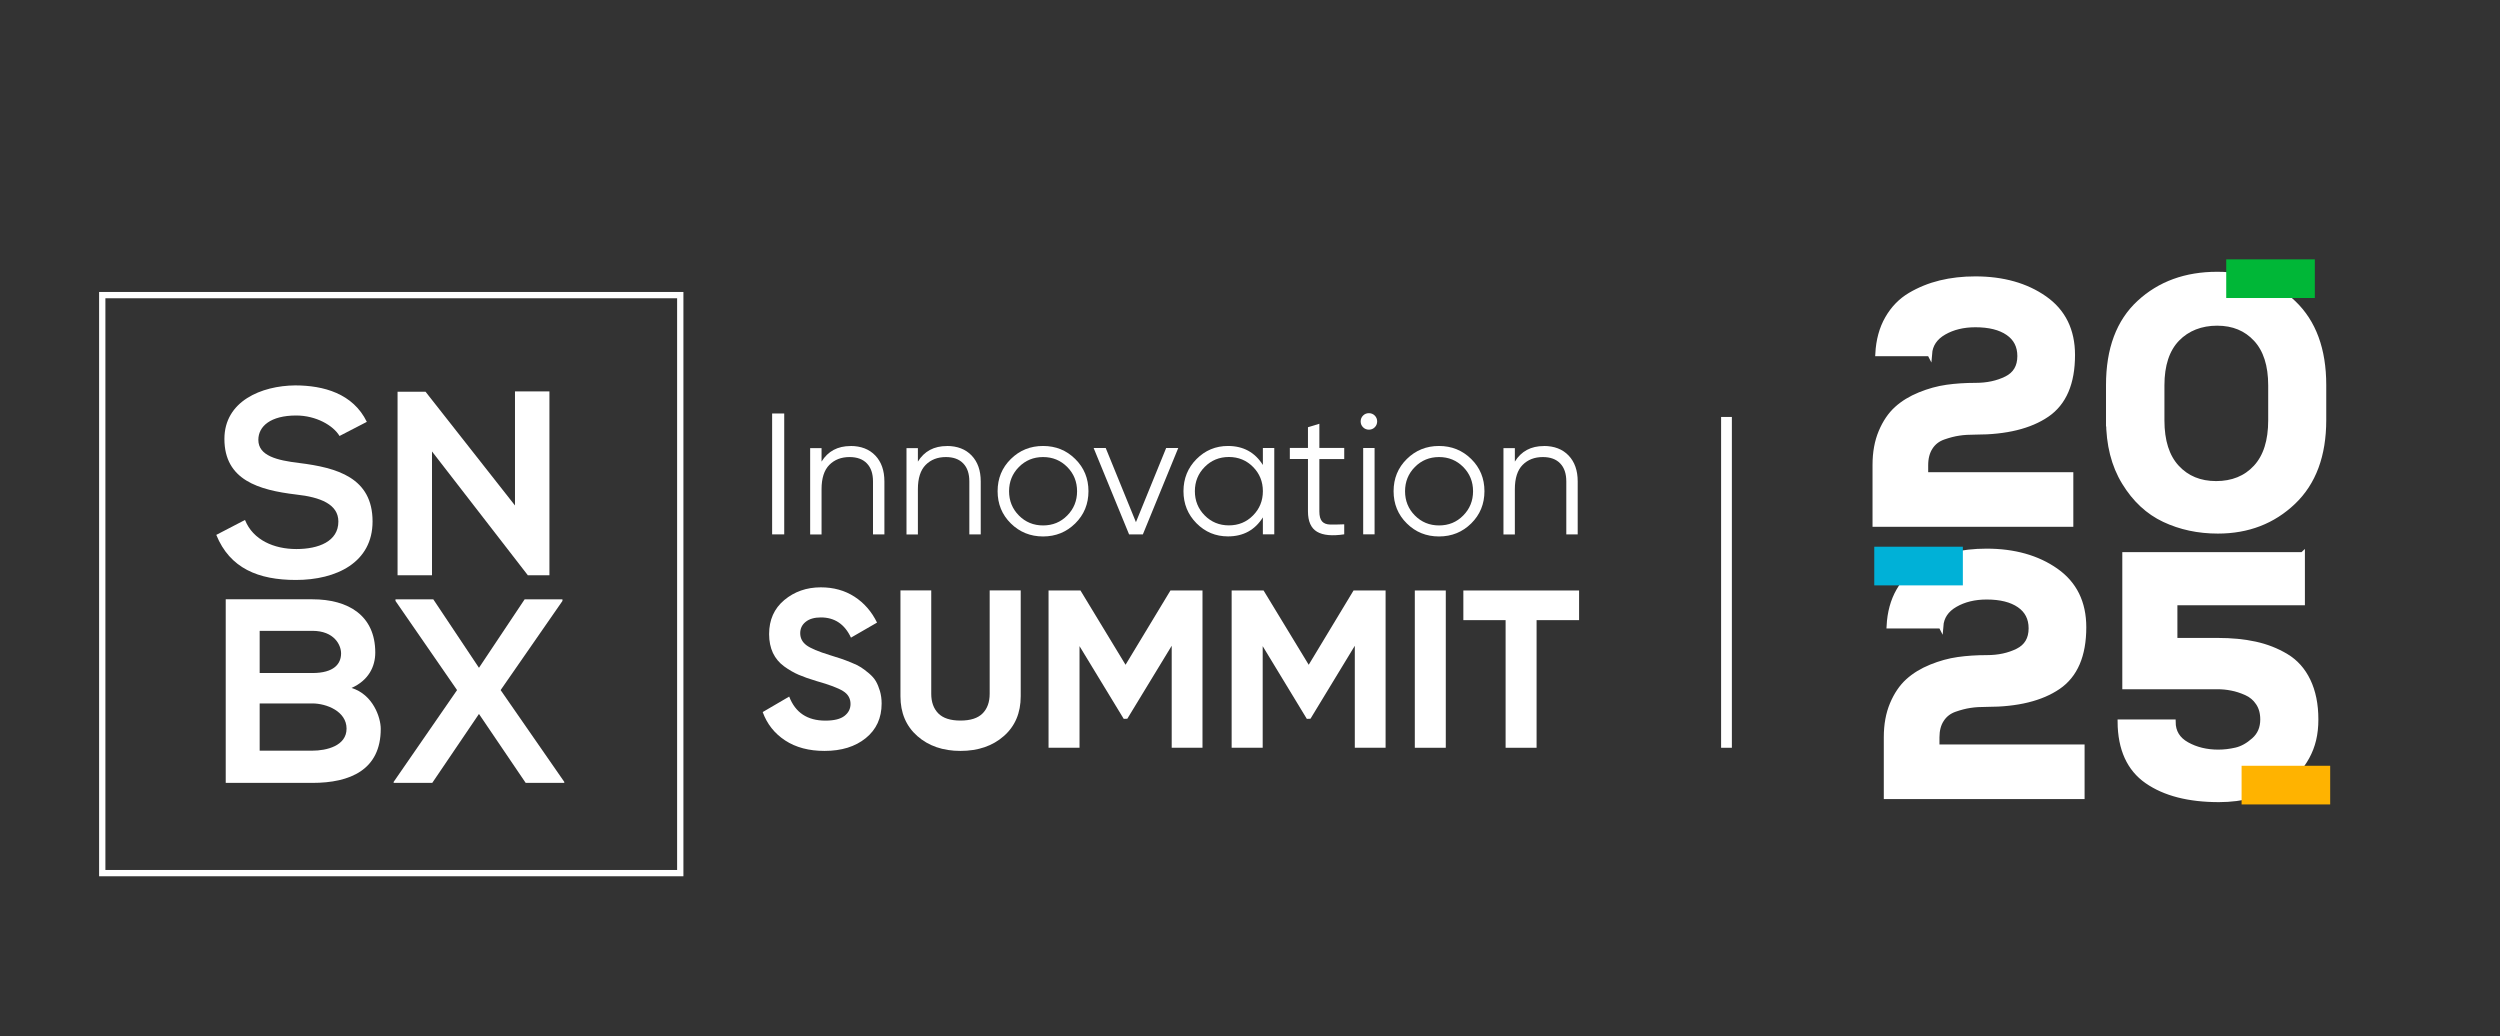 <svg xmlns="http://www.w3.org/2000/svg" id="_1" data-name="1" viewBox="0 0 397.05 164.54"><rect x="0" y="0" width="397.05" height="164.54" fill="#333333" stroke="none"/><defs><style>      .cls-1 {        stroke-width: 1.71px;      }      .cls-1, .cls-2 {        fill: none;      }      .cls-1, .cls-2, .cls-3 {        stroke: #fff;        stroke-miterlimit: 10;      }      .cls-4 {        fill: #00b737;      }      .cls-5 {        fill: #00b1d7;      }      .cls-6, .cls-3 {        fill: #fff;      }      .cls-7 {        fill: #ffb300;      }      .cls-3 {        stroke-width: .75px;      }    </style></defs><g><path class="cls-3" d="m306.46,56.2h-8.25c.11-2.16.62-4.04,1.54-5.64.92-1.6,2.12-2.83,3.6-3.71,1.49-.88,3.09-1.53,4.81-1.95,1.72-.42,3.58-.63,5.56-.63,4.4,0,8.08,1.04,11.03,3.11,2.95,2.07,4.43,5.07,4.43,9,0,4.48-1.36,7.64-4.07,9.49-2.71,1.85-6.49,2.78-11.33,2.78-1.03,0-1.92.05-2.67.17-.75.11-1.57.32-2.45.63-.88.31-1.57.84-2.06,1.6-.49.75-.74,1.7-.74,2.83v1.49h23.05v7.92h-31.14v-9.46c0-1.98.32-3.73.96-5.25.64-1.52,1.47-2.74,2.48-3.66,1.01-.92,2.24-1.67,3.69-2.26,1.45-.59,2.88-.98,4.29-1.18,1.41-.2,2.94-.3,4.59-.3,1.83,0,3.46-.35,4.87-1.05,1.41-.7,2.12-1.89,2.12-3.58,0-1.58-.62-2.8-1.87-3.66-1.25-.86-2.97-1.29-5.17-1.29-1.91,0-3.57.4-4.98,1.21-1.41.81-2.17,1.94-2.28,3.41Z"></path><path class="cls-3" d="m334.85,66.76v-5.61c0-5.72,1.63-10.09,4.9-13.1,3.26-3.01,7.39-4.51,12.38-4.51s8.97,1.52,12.16,4.57c3.19,3.05,4.79,7.39,4.79,13.04v5.56c0,5.61-1.61,9.96-4.84,13.04-3.23,3.08-7.23,4.62-11.99,4.62-3.12,0-5.96-.61-8.53-1.82-2.57-1.21-4.69-3.18-6.36-5.92-1.67-2.73-2.5-6.02-2.5-9.88Zm8.53-5.56v5.56c0,3.27.79,5.75,2.37,7.46s3.65,2.56,6.22,2.56,4.7-.85,6.27-2.56c1.58-1.71,2.37-4.19,2.37-7.46v-5.56c0-3.19-.78-5.63-2.34-7.32-1.56-1.69-3.6-2.53-6.14-2.53s-4.71.83-6.33,2.5c-1.61,1.67-2.42,4.12-2.42,7.35Z"></path><path class="cls-3" d="m308.25,99.44h-8.25c.11-2.16.62-4.04,1.54-5.64.92-1.6,2.12-2.83,3.6-3.71,1.49-.88,3.09-1.53,4.81-1.95,1.72-.42,3.58-.63,5.56-.63,4.4,0,8.08,1.04,11.03,3.11,2.95,2.07,4.43,5.07,4.43,9,0,4.48-1.36,7.64-4.07,9.49-2.71,1.85-6.49,2.78-11.33,2.78-1.03,0-1.92.05-2.67.17-.75.11-1.57.32-2.45.63-.88.31-1.57.84-2.06,1.6-.5.75-.74,1.7-.74,2.83v1.49h23.05v7.92h-31.14v-9.46c0-1.98.32-3.73.96-5.25.64-1.52,1.47-2.74,2.48-3.66,1.01-.92,2.24-1.67,3.69-2.26,1.45-.59,2.88-.98,4.29-1.18,1.41-.2,2.94-.3,4.59-.3,1.83,0,3.46-.35,4.87-1.05,1.41-.7,2.12-1.89,2.12-3.58,0-1.58-.62-2.8-1.87-3.66-1.25-.86-2.97-1.29-5.17-1.29-1.91,0-3.57.4-4.98,1.21-1.41.81-2.17,1.94-2.28,3.41Z"></path><path class="cls-3" d="m365.69,88.05v7.7h-20.25v5.94h6.77c2.2,0,4.19.19,5.97.58,1.78.39,3.42,1.03,4.92,1.93,1.5.9,2.67,2.2,3.49,3.91s1.24,3.75,1.24,6.14-.47,4.26-1.4,5.97c-.94,1.71-2.16,3.04-3.69,3.99-1.52.95-3.15,1.66-4.9,2.12-1.74.46-3.55.69-5.42.69-4.81,0-8.62-.98-11.44-2.94-2.82-1.96-4.26-5.11-4.29-9.44h8.47c0,1.58.72,2.77,2.17,3.58,1.45.81,3.11,1.21,4.98,1.21.92,0,1.85-.11,2.81-.33.95-.22,1.9-.74,2.83-1.57.94-.83,1.4-1.92,1.4-3.27,0-1.03-.24-1.9-.72-2.61-.48-.72-1.11-1.25-1.9-1.6-.79-.35-1.56-.6-2.31-.74-.75-.15-1.5-.22-2.23-.22h-14.75v-21.02h28.23Z"></path></g><path class="cls-6" d="m130.95,119.26c-2.47,0-4.56-.55-6.25-1.66-1.69-1.11-2.88-2.61-3.57-4.51l4.21-2.46c.97,2.55,2.89,3.82,5.75,3.82,1.38,0,2.39-.25,3.03-.75.64-.5.96-1.13.96-1.89,0-.88-.39-1.56-1.18-2.05-.78-.49-2.19-1.02-4.21-1.59-1.12-.33-2.06-.67-2.84-1-.77-.33-1.55-.78-2.32-1.34-.77-.56-1.36-1.27-1.77-2.12-.4-.86-.61-1.86-.61-3,0-2.26.8-4.06,2.41-5.41,1.61-1.34,3.54-2.02,5.8-2.02,2.02,0,3.8.49,5.34,1.48,1.53.99,2.73,2.36,3.59,4.12l-4.14,2.39c-1-2.14-2.59-3.21-4.78-3.21-1.02,0-1.83.23-2.41.7-.58.46-.87,1.07-.87,1.8,0,.79.33,1.42.98,1.91.65.49,1.91,1.02,3.77,1.59.76.24,1.34.42,1.73.55.39.13.93.33,1.61.61.68.27,1.2.53,1.57.77.37.24.79.56,1.27.96.48.41.84.82,1.09,1.25.25.43.46.95.64,1.55.18.61.27,1.27.27,1.98,0,2.31-.84,4.14-2.52,5.5-1.68,1.36-3.86,2.03-6.55,2.03"></path><path class="cls-6" d="m152.54,119.26c-2.78,0-5.07-.79-6.85-2.36s-2.68-3.68-2.68-6.32v-16.81h4.89v16.42c0,1.31.37,2.34,1.12,3.11.75.76,1.92,1.14,3.52,1.14s2.77-.38,3.52-1.14c.75-.76,1.12-1.8,1.12-3.11v-16.42h4.93v16.81c0,2.64-.89,4.75-2.68,6.32-1.78,1.57-4.08,2.36-6.89,2.36"></path><polygon class="cls-6" points="190.98 93.78 190.98 118.76 186.09 118.76 186.09 102.56 179.04 114.15 178.47 114.17 171.45 102.62 171.45 118.76 166.53 118.76 166.53 93.78 171.6 93.78 178.76 105.58 185.89 93.78 190.98 93.78"></polygon><polygon class="cls-6" points="220.06 93.78 220.06 118.76 215.17 118.76 215.17 102.56 208.13 114.15 207.55 114.17 200.54 102.62 200.54 118.76 195.61 118.76 195.61 93.78 200.68 93.78 207.85 105.58 214.97 93.78 220.06 93.78"></polygon><rect class="cls-6" x="224.7" y="93.78" width="4.92" height="24.98"></rect><polygon class="cls-6" points="250.79 93.78 250.79 98.49 244.04 98.49 244.04 118.76 239.12 118.76 239.12 98.49 232.41 98.49 232.41 93.78 250.79 93.78"></polygon><rect class="cls-6" x="122.63" y="65.67" width="1.92" height="19.2"></rect><path class="cls-6" d="m135.08,70.83c1.66,0,2.98.51,3.94,1.52.96,1.01,1.44,2.38,1.44,4.1v8.42h-1.81v-8.42c0-1.22-.32-2.18-.97-2.85-.65-.68-1.57-1.01-2.76-1.01-1.32,0-2.39.42-3.21,1.25-.82.83-1.23,2.12-1.23,3.85v7.19h-1.81v-13.71h1.81v2.14c1.02-1.65,2.56-2.47,4.61-2.47"></path><path class="cls-6" d="m150.38,70.83c1.66,0,2.98.51,3.94,1.52.96,1.01,1.44,2.38,1.44,4.1v8.42h-1.81v-8.42c0-1.22-.32-2.18-.97-2.85-.65-.68-1.57-1.01-2.76-1.01-1.32,0-2.39.42-3.21,1.25-.82.83-1.23,2.12-1.23,3.85v7.19h-1.81v-13.71h1.81v2.14c1.02-1.65,2.56-2.47,4.61-2.47"></path><path class="cls-6" d="m170.77,83.13c-1.4,1.38-3.1,2.07-5.11,2.07s-3.72-.69-5.12-2.07c-1.4-1.38-2.1-3.09-2.1-5.12s.7-3.73,2.1-5.11c1.4-1.38,3.1-2.07,5.12-2.07s3.72.69,5.11,2.07c1.4,1.38,2.1,3.09,2.1,5.11s-.7,3.74-2.1,5.12m-8.95-1.26c1.04,1.05,2.32,1.58,3.84,1.58s2.8-.52,3.84-1.58c1.04-1.05,1.56-2.34,1.56-3.85s-.52-2.8-1.56-3.85c-1.04-1.05-2.32-1.58-3.84-1.58s-2.8.53-3.84,1.58c-1.04,1.05-1.56,2.34-1.56,3.85s.52,2.8,1.56,3.85"></path><polygon class="cls-6" points="185.21 71.15 187.13 71.15 181.51 84.87 179.32 84.87 173.69 71.15 175.61 71.15 180.41 82.93 185.21 71.15"></polygon><path class="cls-6" d="m200.57,71.15h1.81v13.71h-1.81v-2.69c-1.26,2.01-3.11,3.02-5.54,3.02-1.96,0-3.62-.69-5-2.08-1.38-1.39-2.07-3.09-2.07-5.1s.69-3.71,2.07-5.1c1.38-1.39,3.05-2.08,5-2.08,2.43,0,4.28,1.01,5.54,3.02v-2.69Zm-9.24,10.71c1.04,1.05,2.32,1.58,3.84,1.58s2.8-.52,3.84-1.58c1.04-1.05,1.56-2.34,1.56-3.85s-.52-2.8-1.56-3.85c-1.04-1.05-2.32-1.58-3.84-1.58s-2.8.53-3.84,1.58c-1.04,1.05-1.56,2.34-1.56,3.85s.52,2.8,1.56,3.85"></path><path class="cls-6" d="m213.49,72.91h-3.95v8.31c0,.75.15,1.28.44,1.6.29.32.73.48,1.32.49.58,0,1.32,0,2.19-.04v1.59c-1.92.29-3.36.16-4.32-.41-.96-.57-1.44-1.65-1.44-3.24v-8.31h-2.88v-1.76h2.88v-3.29l1.81-.55v3.84h3.95v1.76Z"></path><path class="cls-6" d="m218.34,67.86c-.26.26-.57.38-.93.38s-.68-.13-.93-.38c-.26-.26-.38-.57-.38-.93s.13-.68.38-.93c.26-.26.57-.38.93-.38s.68.13.93.38.38.57.38.93-.13.68-.38.93m-1.84,3.29h1.81v13.71h-1.81v-13.71Z"></path><path class="cls-6" d="m233.66,83.13c-1.4,1.38-3.1,2.07-5.12,2.07s-3.72-.69-5.11-2.07c-1.4-1.38-2.1-3.09-2.1-5.12s.7-3.73,2.1-5.11c1.4-1.38,3.1-2.07,5.11-2.07s3.72.69,5.12,2.07c1.4,1.38,2.1,3.09,2.1,5.11s-.7,3.74-2.1,5.12m-8.95-1.26c1.04,1.05,2.32,1.58,3.84,1.58s2.8-.52,3.84-1.58c1.04-1.05,1.56-2.34,1.56-3.85s-.52-2.8-1.56-3.85c-1.04-1.05-2.32-1.58-3.84-1.58s-2.8.53-3.84,1.58c-1.04,1.05-1.56,2.34-1.56,3.85s.52,2.8,1.56,3.85"></path><path class="cls-6" d="m245.19,70.83c1.66,0,2.98.51,3.94,1.52.96,1.01,1.44,2.38,1.44,4.1v8.42h-1.81v-8.42c0-1.22-.32-2.18-.97-2.85-.65-.68-1.57-1.01-2.76-1.01-1.32,0-2.39.42-3.21,1.25-.82.83-1.23,2.12-1.23,3.85v7.19h-1.81v-13.71h1.81v2.14c1.02-1.65,2.56-2.47,4.61-2.47"></path><rect class="cls-2" x="16.24" y="46.87" width="91.8" height="91.8"></rect><path class="cls-6" d="m53.92,69.24c-.99-1.67-3.73-3.25-6.88-3.25-4.06,0-6.01,1.71-6.01,3.87,0,2.54,2.98,3.25,6.46,3.67,6.05.75,11.68,2.33,11.68,9.29,0,6.5-5.72,9.29-12.18,9.29-5.93,0-10.48-1.83-12.64-7.16l4.56-2.37c1.28,3.21,4.64,4.62,8.16,4.62s6.67-1.21,6.67-4.37c0-2.75-2.86-3.87-6.71-4.29-5.93-.71-11.39-2.29-11.39-8.83,0-6,5.88-8.45,11.23-8.5,4.52,0,9.2,1.29,11.39,5.79l-4.35,2.25Z"></path><polygon class="cls-6" points="81.79 62.16 87.26 62.16 87.26 91.36 83.86 91.36 83.86 91.4 68.61 71.7 68.61 91.36 63.14 91.36 63.14 62.21 67.58 62.21 81.79 80.28 81.79 62.16"></polygon><path class="cls-6" d="m59.6,103.64c0,2.25-1.08,4.42-3.77,5.62,3.4,1.04,4.64,4.67,4.64,6.5,0,6.5-4.85,8.58-10.86,8.58h-13.76v-29.16h13.76c5.72,0,9.99,2.58,9.99,8.46m-18.36,3.25h8.37c3.44,0,4.56-1.46,4.56-3.12,0-1.33-1.08-3.58-4.56-3.58h-8.37v6.71Zm0,12.33h8.37c2.24,0,5.43-.75,5.43-3.5s-3.19-4-5.43-4h-8.37v7.5Z"></path><polygon class="cls-6" points="83.32 95.19 89.33 95.19 89.33 95.44 79.51 109.6 89.62 124.18 89.62 124.34 83.49 124.34 76.07 113.39 68.65 124.34 62.52 124.34 62.52 124.18 72.59 109.6 62.81 95.44 62.81 95.19 68.82 95.19 76.07 106.06 83.32 95.19"></polygon><line class="cls-1" x1="274.2" y1="66.22" x2="274.2" y2="118.76"></line><rect class="cls-5" x="297.67" y="86.83" width="14.07" height="6.14"></rect><rect class="cls-4" x="353.57" y="41.19" width="14.07" height="6.14"></rect><rect class="cls-7" x="356.01" y="121.62" width="14.07" height="6.14"></rect></svg>